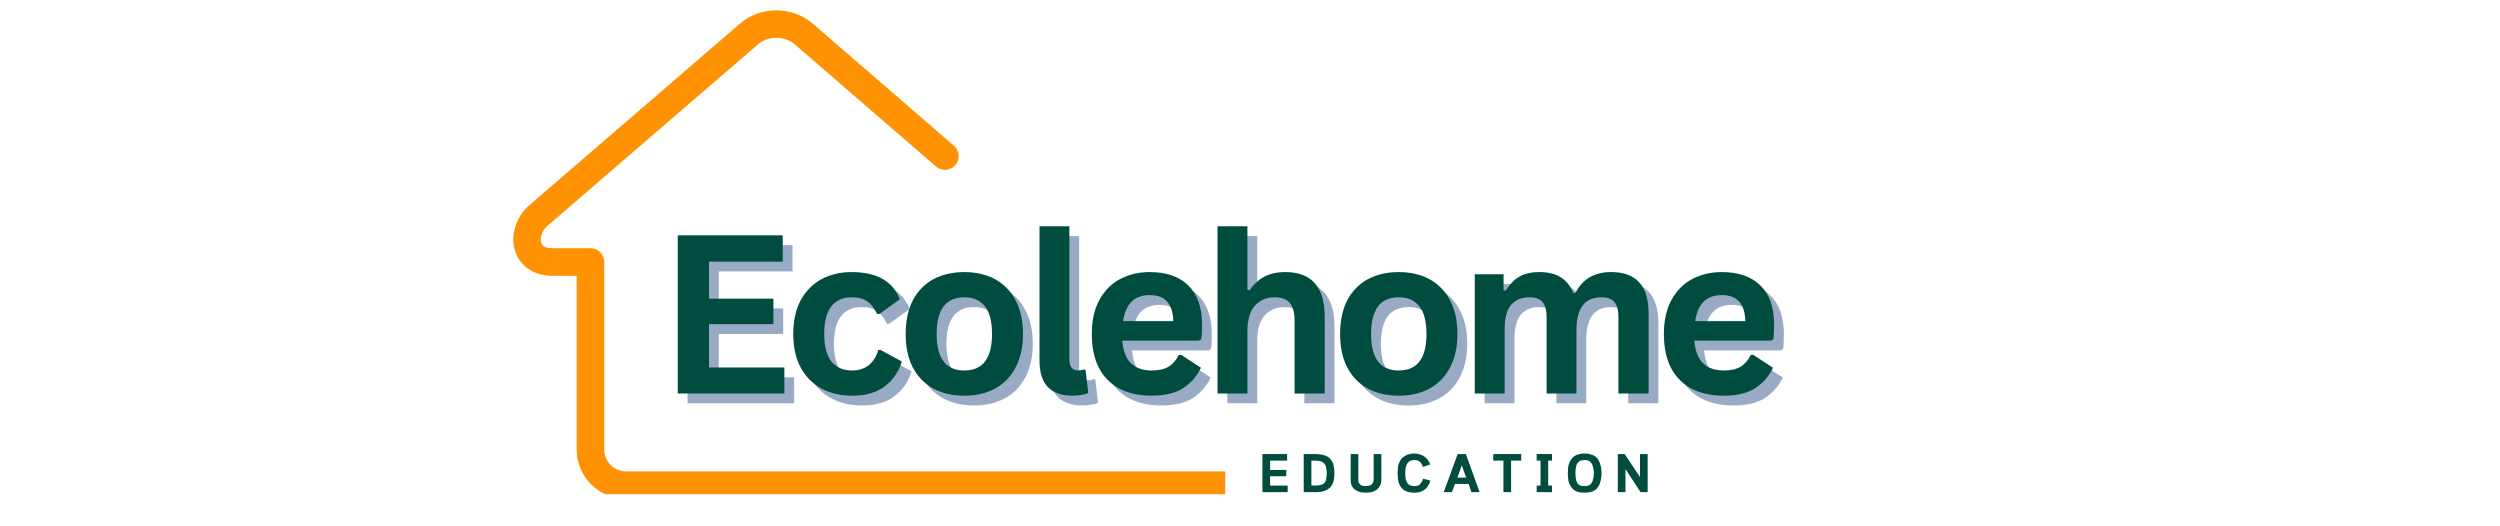 <svg xmlns="http://www.w3.org/2000/svg" xmlns:xlink="http://www.w3.org/1999/xlink" width="190" zoomAndPan="magnify" viewBox="0 0 142.5 30" height="40" preserveAspectRatio="xMidYMid meet" version="1.0"><defs><g/><clipPath id="e9c8c64685"><path d="M 29.191 0.59 L 69.836 0.59 L 69.836 28.168 L 29.191 28.168 Z M 29.191 0.59 " clip-rule="nonzero"/></clipPath></defs><g clip-path="url(#e9c8c64685)"><path fill="#ff9202" d="M 116.203 26.871 C 116.637 26.871 116.984 27.223 116.984 27.656 C 116.984 28.09 116.637 28.441 116.203 28.441 L 35.688 28.441 C 34.914 28.441 34.207 28.125 33.699 27.613 C 33.188 27.105 32.871 26.398 32.871 25.625 L 32.871 15.719 L 31.477 15.719 C 30.93 15.719 30.48 15.574 30.129 15.34 C 29.742 15.074 29.484 14.703 29.355 14.285 C 29.234 13.891 29.23 13.461 29.34 13.043 C 29.465 12.543 29.754 12.055 30.191 11.68 L 42.195 1.332 C 42.77 0.836 43.516 0.59 44.254 0.59 C 44.988 0.59 45.734 0.836 46.309 1.332 L 54.375 8.309 C 54.703 8.59 54.738 9.086 54.457 9.41 C 54.172 9.738 53.68 9.773 53.352 9.492 L 45.285 2.516 C 45.012 2.277 44.637 2.156 44.254 2.156 C 43.871 2.156 43.496 2.277 43.219 2.516 L 31.215 12.863 C 31.023 13.023 30.902 13.227 30.852 13.43 C 30.816 13.57 30.812 13.707 30.848 13.824 L 30.848 13.828 C 30.875 13.91 30.926 13.988 31.004 14.039 C 31.109 14.109 31.262 14.148 31.477 14.148 L 33.656 14.148 C 34.09 14.148 34.441 14.5 34.441 14.934 L 34.441 25.625 C 34.441 25.965 34.582 26.277 34.809 26.504 C 35.035 26.73 35.348 26.871 35.688 26.871 Z M 116.203 26.871 " fill-opacity="1" fill-rule="nonzero"/></g><g fill="#002f6d" fill-opacity="0.4"><g transform="translate(38.017, 22.988)"><g><path d="M 2.953 -3.953 L 2.953 -1.484 L 7.25 -1.484 L 7.25 0 L 1.172 0 L 1.172 -9.016 L 7.156 -9.016 L 7.156 -7.516 L 2.953 -7.516 L 2.953 -5.406 L 6.625 -5.406 L 6.625 -3.953 Z M 2.953 -3.953 "/></g></g></g><g fill="#002f6d" fill-opacity="0.4"><g transform="translate(45.163, 22.988)"><g><path d="M 3.969 0.125 C 3.312 0.125 2.727 -0.008 2.219 -0.281 C 1.719 -0.551 1.32 -0.953 1.031 -1.484 C 0.75 -2.016 0.609 -2.648 0.609 -3.391 C 0.609 -4.141 0.75 -4.781 1.031 -5.312 C 1.32 -5.844 1.719 -6.242 2.219 -6.516 C 2.719 -6.785 3.289 -6.922 3.938 -6.922 C 5.363 -6.922 6.281 -6.406 6.688 -5.375 L 5.516 -4.531 L 5.391 -4.531 C 5.242 -4.852 5.055 -5.094 4.828 -5.25 C 4.609 -5.406 4.312 -5.484 3.938 -5.484 C 3.438 -5.484 3.051 -5.312 2.781 -4.969 C 2.508 -4.625 2.375 -4.098 2.375 -3.391 C 2.375 -2.691 2.508 -2.172 2.781 -1.828 C 3.062 -1.484 3.457 -1.312 3.969 -1.312 C 4.332 -1.312 4.645 -1.41 4.906 -1.609 C 5.164 -1.816 5.348 -2.109 5.453 -2.484 L 5.578 -2.484 L 6.797 -1.828 C 6.629 -1.254 6.312 -0.785 5.844 -0.422 C 5.375 -0.055 4.75 0.125 3.969 0.125 Z M 3.969 0.125 "/></g></g></g><g fill="#002f6d" fill-opacity="0.4"><g transform="translate(51.571, 22.988)"><g><path d="M 3.953 0.125 C 3.285 0.125 2.695 -0.008 2.188 -0.281 C 1.688 -0.551 1.297 -0.953 1.016 -1.484 C 0.742 -2.016 0.609 -2.648 0.609 -3.391 C 0.609 -4.141 0.742 -4.781 1.016 -5.312 C 1.297 -5.844 1.688 -6.242 2.188 -6.516 C 2.695 -6.785 3.285 -6.922 3.953 -6.922 C 4.617 -6.922 5.203 -6.785 5.703 -6.516 C 6.203 -6.242 6.594 -5.844 6.875 -5.312 C 7.156 -4.781 7.297 -4.141 7.297 -3.391 C 7.297 -2.648 7.156 -2.016 6.875 -1.484 C 6.594 -0.953 6.203 -0.551 5.703 -0.281 C 5.203 -0.008 4.617 0.125 3.953 0.125 Z M 3.953 -1.312 C 5.004 -1.312 5.531 -2.004 5.531 -3.391 C 5.531 -4.109 5.395 -4.633 5.125 -4.969 C 4.852 -5.312 4.461 -5.484 3.953 -5.484 C 2.898 -5.484 2.375 -4.785 2.375 -3.391 C 2.375 -2.004 2.898 -1.312 3.953 -1.312 Z M 3.953 -1.312 "/></g></g></g><g fill="#002f6d" fill-opacity="0.4"><g transform="translate(58.872, 22.988)"><g><path d="M 2.828 0.125 C 2.211 0.125 1.742 -0.035 1.422 -0.359 C 1.098 -0.691 0.938 -1.195 0.938 -1.875 L 0.938 -9.531 L 2.641 -9.531 L 2.641 -1.938 C 2.641 -1.52 2.812 -1.312 3.156 -1.312 C 3.258 -1.312 3.367 -1.332 3.484 -1.375 L 3.562 -1.344 L 3.719 -0.031 C 3.625 0.02 3.5 0.055 3.344 0.078 C 3.188 0.109 3.016 0.125 2.828 0.125 Z M 2.828 0.125 "/></g></g></g><g fill="#002f6d" fill-opacity="0.4"><g transform="translate(62.183, 22.988)"><g><path d="M 6.719 -3.016 L 2.344 -3.016 C 2.395 -2.422 2.562 -1.988 2.844 -1.719 C 3.133 -1.445 3.531 -1.312 4.031 -1.312 C 4.426 -1.312 4.742 -1.383 4.984 -1.531 C 5.223 -1.676 5.414 -1.898 5.562 -2.203 L 5.703 -2.203 L 6.828 -1.469 C 6.609 -1 6.273 -0.613 5.828 -0.312 C 5.379 -0.02 4.781 0.125 4.031 0.125 C 3.332 0.125 2.723 -0.004 2.203 -0.266 C 1.691 -0.535 1.297 -0.93 1.016 -1.453 C 0.742 -1.984 0.609 -2.629 0.609 -3.391 C 0.609 -4.172 0.754 -4.82 1.047 -5.344 C 1.336 -5.875 1.734 -6.27 2.234 -6.531 C 2.734 -6.789 3.289 -6.922 3.906 -6.922 C 4.863 -6.922 5.598 -6.664 6.109 -6.156 C 6.629 -5.656 6.891 -4.91 6.891 -3.922 C 6.891 -3.566 6.875 -3.289 6.844 -3.094 Z M 5.25 -4.125 C 5.238 -4.633 5.117 -5.008 4.891 -5.25 C 4.672 -5.488 4.344 -5.609 3.906 -5.609 C 3.039 -5.609 2.535 -5.113 2.391 -4.125 Z M 5.25 -4.125 "/></g></g></g><g fill="#002f6d" fill-opacity="0.4"><g transform="translate(68.973, 22.988)"><g><path d="M 0.984 0 L 0.984 -9.531 L 2.688 -9.531 L 2.688 -5.906 L 2.812 -5.891 C 3.039 -6.223 3.316 -6.477 3.641 -6.656 C 3.973 -6.832 4.375 -6.922 4.844 -6.922 C 6.344 -6.922 7.094 -6.07 7.094 -4.375 L 7.094 0 L 5.375 0 L 5.375 -4.156 C 5.375 -4.625 5.281 -4.961 5.094 -5.172 C 4.914 -5.379 4.629 -5.484 4.234 -5.484 C 3.766 -5.484 3.391 -5.32 3.109 -5 C 2.828 -4.688 2.688 -4.191 2.688 -3.516 L 2.688 0 Z M 0.984 0 "/></g></g></g><g fill="#002f6d" fill-opacity="0.4"><g transform="translate(76.335, 22.988)"><g><path d="M 3.953 0.125 C 3.285 0.125 2.695 -0.008 2.188 -0.281 C 1.688 -0.551 1.297 -0.953 1.016 -1.484 C 0.742 -2.016 0.609 -2.648 0.609 -3.391 C 0.609 -4.141 0.742 -4.781 1.016 -5.312 C 1.297 -5.844 1.688 -6.242 2.188 -6.516 C 2.695 -6.785 3.285 -6.922 3.953 -6.922 C 4.617 -6.922 5.203 -6.785 5.703 -6.516 C 6.203 -6.242 6.594 -5.844 6.875 -5.312 C 7.156 -4.781 7.297 -4.141 7.297 -3.391 C 7.297 -2.648 7.156 -2.016 6.875 -1.484 C 6.594 -0.953 6.203 -0.551 5.703 -0.281 C 5.203 -0.008 4.617 0.125 3.953 0.125 Z M 3.953 -1.312 C 5.004 -1.312 5.531 -2.004 5.531 -3.391 C 5.531 -4.109 5.395 -4.633 5.125 -4.969 C 4.852 -5.312 4.461 -5.484 3.953 -5.484 C 2.898 -5.484 2.375 -4.785 2.375 -3.391 C 2.375 -2.004 2.898 -1.312 3.953 -1.312 Z M 3.953 -1.312 "/></g></g></g><g fill="#002f6d" fill-opacity="0.4"><g transform="translate(83.636, 22.988)"><g><path d="M 0.984 0 L 0.984 -6.797 L 2.625 -6.797 L 2.625 -5.891 L 2.75 -5.859 C 2.969 -6.223 3.223 -6.488 3.516 -6.656 C 3.816 -6.832 4.203 -6.922 4.672 -6.922 C 5.18 -6.922 5.594 -6.816 5.906 -6.609 C 6.219 -6.41 6.445 -6.117 6.594 -5.734 L 6.719 -5.734 C 6.938 -6.141 7.207 -6.438 7.531 -6.625 C 7.863 -6.82 8.273 -6.922 8.766 -6.922 C 10.18 -6.922 10.891 -6.141 10.891 -4.578 L 10.891 0 L 9.172 0 L 9.172 -4.359 C 9.172 -4.754 9.094 -5.039 8.938 -5.219 C 8.781 -5.395 8.531 -5.484 8.188 -5.484 C 7.25 -5.484 6.781 -4.859 6.781 -3.609 L 6.781 0 L 5.078 0 L 5.078 -4.359 C 5.078 -4.754 5 -5.039 4.844 -5.219 C 4.688 -5.395 4.438 -5.484 4.094 -5.484 C 3.645 -5.484 3.297 -5.336 3.047 -5.047 C 2.805 -4.754 2.688 -4.285 2.688 -3.641 L 2.688 0 Z M 0.984 0 "/></g></g></g><g fill="#002f6d" fill-opacity="0.4"><g transform="translate(94.791, 22.988)"><g><path d="M 6.719 -3.016 L 2.344 -3.016 C 2.395 -2.422 2.562 -1.988 2.844 -1.719 C 3.133 -1.445 3.531 -1.312 4.031 -1.312 C 4.426 -1.312 4.742 -1.383 4.984 -1.531 C 5.223 -1.676 5.414 -1.898 5.562 -2.203 L 5.703 -2.203 L 6.828 -1.469 C 6.609 -1 6.273 -0.613 5.828 -0.312 C 5.379 -0.02 4.781 0.125 4.031 0.125 C 3.332 0.125 2.723 -0.004 2.203 -0.266 C 1.691 -0.535 1.297 -0.93 1.016 -1.453 C 0.742 -1.984 0.609 -2.629 0.609 -3.391 C 0.609 -4.172 0.754 -4.82 1.047 -5.344 C 1.336 -5.875 1.734 -6.27 2.234 -6.531 C 2.734 -6.789 3.289 -6.922 3.906 -6.922 C 4.863 -6.922 5.598 -6.664 6.109 -6.156 C 6.629 -5.656 6.891 -4.91 6.891 -3.922 C 6.891 -3.566 6.875 -3.289 6.844 -3.094 Z M 5.25 -4.125 C 5.238 -4.633 5.117 -5.008 4.891 -5.25 C 4.672 -5.488 4.344 -5.609 3.906 -5.609 C 3.039 -5.609 2.535 -5.113 2.391 -4.125 Z M 5.25 -4.125 "/></g></g></g><g fill="#004d40" fill-opacity="1"><g transform="translate(37.459, 22.43)"><g><path d="M 2.953 -3.953 L 2.953 -1.484 L 7.25 -1.484 L 7.25 0 L 1.172 0 L 1.172 -9.016 L 7.156 -9.016 L 7.156 -7.516 L 2.953 -7.516 L 2.953 -5.406 L 6.625 -5.406 L 6.625 -3.953 Z M 2.953 -3.953 "/></g></g></g><g fill="#004d40" fill-opacity="1"><g transform="translate(44.606, 22.43)"><g><path d="M 3.969 0.125 C 3.312 0.125 2.727 -0.008 2.219 -0.281 C 1.719 -0.551 1.32 -0.953 1.031 -1.484 C 0.75 -2.016 0.609 -2.648 0.609 -3.391 C 0.609 -4.141 0.75 -4.781 1.031 -5.312 C 1.32 -5.844 1.719 -6.242 2.219 -6.516 C 2.719 -6.785 3.289 -6.922 3.938 -6.922 C 5.363 -6.922 6.281 -6.406 6.688 -5.375 L 5.516 -4.531 L 5.391 -4.531 C 5.242 -4.852 5.055 -5.094 4.828 -5.25 C 4.609 -5.406 4.312 -5.484 3.938 -5.484 C 3.438 -5.484 3.051 -5.312 2.781 -4.969 C 2.508 -4.625 2.375 -4.098 2.375 -3.391 C 2.375 -2.691 2.508 -2.172 2.781 -1.828 C 3.062 -1.484 3.457 -1.312 3.969 -1.312 C 4.332 -1.312 4.645 -1.41 4.906 -1.609 C 5.164 -1.816 5.348 -2.109 5.453 -2.484 L 5.578 -2.484 L 6.797 -1.828 C 6.629 -1.254 6.312 -0.785 5.844 -0.422 C 5.375 -0.055 4.75 0.125 3.969 0.125 Z M 3.969 0.125 "/></g></g></g><g fill="#004d40" fill-opacity="1"><g transform="translate(51.014, 22.43)"><g><path d="M 3.953 0.125 C 3.285 0.125 2.695 -0.008 2.188 -0.281 C 1.688 -0.551 1.297 -0.953 1.016 -1.484 C 0.742 -2.016 0.609 -2.648 0.609 -3.391 C 0.609 -4.141 0.742 -4.781 1.016 -5.312 C 1.297 -5.844 1.688 -6.242 2.188 -6.516 C 2.695 -6.785 3.285 -6.922 3.953 -6.922 C 4.617 -6.922 5.203 -6.785 5.703 -6.516 C 6.203 -6.242 6.594 -5.844 6.875 -5.312 C 7.156 -4.781 7.297 -4.141 7.297 -3.391 C 7.297 -2.648 7.156 -2.016 6.875 -1.484 C 6.594 -0.953 6.203 -0.551 5.703 -0.281 C 5.203 -0.008 4.617 0.125 3.953 0.125 Z M 3.953 -1.312 C 5.004 -1.312 5.531 -2.004 5.531 -3.391 C 5.531 -4.109 5.395 -4.633 5.125 -4.969 C 4.852 -5.312 4.461 -5.484 3.953 -5.484 C 2.898 -5.484 2.375 -4.785 2.375 -3.391 C 2.375 -2.004 2.898 -1.312 3.953 -1.312 Z M 3.953 -1.312 "/></g></g></g><g fill="#004d40" fill-opacity="1"><g transform="translate(58.314, 22.43)"><g><path d="M 2.828 0.125 C 2.211 0.125 1.742 -0.035 1.422 -0.359 C 1.098 -0.691 0.938 -1.195 0.938 -1.875 L 0.938 -9.531 L 2.641 -9.531 L 2.641 -1.938 C 2.641 -1.52 2.812 -1.312 3.156 -1.312 C 3.258 -1.312 3.367 -1.332 3.484 -1.375 L 3.562 -1.344 L 3.719 -0.031 C 3.625 0.02 3.5 0.055 3.344 0.078 C 3.188 0.109 3.016 0.125 2.828 0.125 Z M 2.828 0.125 "/></g></g></g><g fill="#004d40" fill-opacity="1"><g transform="translate(61.625, 22.43)"><g><path d="M 6.719 -3.016 L 2.344 -3.016 C 2.395 -2.422 2.562 -1.988 2.844 -1.719 C 3.133 -1.445 3.531 -1.312 4.031 -1.312 C 4.426 -1.312 4.742 -1.383 4.984 -1.531 C 5.223 -1.676 5.414 -1.898 5.562 -2.203 L 5.703 -2.203 L 6.828 -1.469 C 6.609 -1 6.273 -0.613 5.828 -0.312 C 5.379 -0.02 4.781 0.125 4.031 0.125 C 3.332 0.125 2.723 -0.004 2.203 -0.266 C 1.691 -0.535 1.297 -0.93 1.016 -1.453 C 0.742 -1.984 0.609 -2.629 0.609 -3.391 C 0.609 -4.172 0.754 -4.82 1.047 -5.344 C 1.336 -5.875 1.734 -6.27 2.234 -6.531 C 2.734 -6.789 3.289 -6.922 3.906 -6.922 C 4.863 -6.922 5.598 -6.664 6.109 -6.156 C 6.629 -5.656 6.891 -4.91 6.891 -3.922 C 6.891 -3.566 6.875 -3.289 6.844 -3.094 Z M 5.25 -4.125 C 5.238 -4.633 5.117 -5.008 4.891 -5.25 C 4.672 -5.488 4.344 -5.609 3.906 -5.609 C 3.039 -5.609 2.535 -5.113 2.391 -4.125 Z M 5.25 -4.125 "/></g></g></g><g fill="#004d40" fill-opacity="1"><g transform="translate(68.415, 22.43)"><g><path d="M 0.984 0 L 0.984 -9.531 L 2.688 -9.531 L 2.688 -5.906 L 2.812 -5.891 C 3.039 -6.223 3.316 -6.477 3.641 -6.656 C 3.973 -6.832 4.375 -6.922 4.844 -6.922 C 6.344 -6.922 7.094 -6.07 7.094 -4.375 L 7.094 0 L 5.375 0 L 5.375 -4.156 C 5.375 -4.625 5.281 -4.961 5.094 -5.172 C 4.914 -5.379 4.629 -5.484 4.234 -5.484 C 3.766 -5.484 3.391 -5.32 3.109 -5 C 2.828 -4.688 2.688 -4.191 2.688 -3.516 L 2.688 0 Z M 0.984 0 "/></g></g></g><g fill="#004d40" fill-opacity="1"><g transform="translate(75.777, 22.43)"><g><path d="M 3.953 0.125 C 3.285 0.125 2.695 -0.008 2.188 -0.281 C 1.688 -0.551 1.297 -0.953 1.016 -1.484 C 0.742 -2.016 0.609 -2.648 0.609 -3.391 C 0.609 -4.141 0.742 -4.781 1.016 -5.312 C 1.297 -5.844 1.688 -6.242 2.188 -6.516 C 2.695 -6.785 3.285 -6.922 3.953 -6.922 C 4.617 -6.922 5.203 -6.785 5.703 -6.516 C 6.203 -6.242 6.594 -5.844 6.875 -5.312 C 7.156 -4.781 7.297 -4.141 7.297 -3.391 C 7.297 -2.648 7.156 -2.016 6.875 -1.484 C 6.594 -0.953 6.203 -0.551 5.703 -0.281 C 5.203 -0.008 4.617 0.125 3.953 0.125 Z M 3.953 -1.312 C 5.004 -1.312 5.531 -2.004 5.531 -3.391 C 5.531 -4.109 5.395 -4.633 5.125 -4.969 C 4.852 -5.312 4.461 -5.484 3.953 -5.484 C 2.898 -5.484 2.375 -4.785 2.375 -3.391 C 2.375 -2.004 2.898 -1.312 3.953 -1.312 Z M 3.953 -1.312 "/></g></g></g><g fill="#004d40" fill-opacity="1"><g transform="translate(83.078, 22.43)"><g><path d="M 0.984 0 L 0.984 -6.797 L 2.625 -6.797 L 2.625 -5.891 L 2.75 -5.859 C 2.969 -6.223 3.223 -6.488 3.516 -6.656 C 3.816 -6.832 4.203 -6.922 4.672 -6.922 C 5.18 -6.922 5.594 -6.816 5.906 -6.609 C 6.219 -6.41 6.445 -6.117 6.594 -5.734 L 6.719 -5.734 C 6.938 -6.141 7.207 -6.438 7.531 -6.625 C 7.863 -6.82 8.273 -6.922 8.766 -6.922 C 10.18 -6.922 10.891 -6.141 10.891 -4.578 L 10.891 0 L 9.172 0 L 9.172 -4.359 C 9.172 -4.754 9.094 -5.039 8.938 -5.219 C 8.781 -5.395 8.531 -5.484 8.188 -5.484 C 7.25 -5.484 6.781 -4.859 6.781 -3.609 L 6.781 0 L 5.078 0 L 5.078 -4.359 C 5.078 -4.754 5 -5.039 4.844 -5.219 C 4.688 -5.395 4.438 -5.484 4.094 -5.484 C 3.645 -5.484 3.297 -5.336 3.047 -5.047 C 2.805 -4.754 2.688 -4.285 2.688 -3.641 L 2.688 0 Z M 0.984 0 "/></g></g></g><g fill="#004d40" fill-opacity="1"><g transform="translate(94.233, 22.43)"><g><path d="M 6.719 -3.016 L 2.344 -3.016 C 2.395 -2.422 2.562 -1.988 2.844 -1.719 C 3.133 -1.445 3.531 -1.312 4.031 -1.312 C 4.426 -1.312 4.742 -1.383 4.984 -1.531 C 5.223 -1.676 5.414 -1.898 5.562 -2.203 L 5.703 -2.203 L 6.828 -1.469 C 6.609 -1 6.273 -0.613 5.828 -0.312 C 5.379 -0.02 4.781 0.125 4.031 0.125 C 3.332 0.125 2.723 -0.004 2.203 -0.266 C 1.691 -0.535 1.297 -0.93 1.016 -1.453 C 0.742 -1.984 0.609 -2.629 0.609 -3.391 C 0.609 -4.172 0.754 -4.82 1.047 -5.344 C 1.336 -5.875 1.734 -6.27 2.234 -6.531 C 2.734 -6.789 3.289 -6.922 3.906 -6.922 C 4.863 -6.922 5.598 -6.664 6.109 -6.156 C 6.629 -5.656 6.891 -4.91 6.891 -3.922 C 6.891 -3.566 6.875 -3.289 6.844 -3.094 Z M 5.25 -4.125 C 5.238 -4.633 5.117 -5.008 4.891 -5.25 C 4.672 -5.488 4.344 -5.609 3.906 -5.609 C 3.039 -5.609 2.535 -5.113 2.391 -4.125 Z M 5.25 -4.125 "/></g></g></g><g fill="#004d40" fill-opacity="1"><g transform="translate(71.771, 28.052)"><g><path d="M 0.625 -0.906 L 0.625 -0.375 L 1.625 -0.375 L 1.625 0 L 0.188 0 L 0.188 -2.172 L 1.594 -2.172 L 1.594 -1.797 L 0.625 -1.797 L 0.625 -1.266 L 1.547 -1.266 L 1.547 -0.906 Z M 0.625 -0.906 "/></g></g></g><g fill="#004d40" fill-opacity="1"><g transform="translate(74.124, 28.052)"><g><path d="M 0.188 0 L 0.188 -2.172 L 0.812 -2.172 C 1.051 -2.172 1.242 -2.145 1.391 -2.094 C 1.535 -2.039 1.645 -1.969 1.719 -1.875 C 1.801 -1.781 1.859 -1.664 1.891 -1.531 C 1.922 -1.395 1.938 -1.238 1.938 -1.062 C 1.938 -0.906 1.922 -0.758 1.891 -0.625 C 1.859 -0.5 1.801 -0.391 1.719 -0.297 C 1.633 -0.203 1.523 -0.129 1.391 -0.078 C 1.254 -0.023 1.078 0 0.859 0 Z M 0.625 -1.797 L 0.625 -0.375 L 0.859 -0.375 C 1.004 -0.375 1.117 -0.391 1.203 -0.422 C 1.285 -0.453 1.348 -0.492 1.391 -0.547 C 1.43 -0.609 1.457 -0.68 1.469 -0.766 C 1.488 -0.859 1.5 -0.957 1.5 -1.062 C 1.5 -1.188 1.488 -1.289 1.469 -1.375 C 1.457 -1.469 1.426 -1.547 1.375 -1.609 C 1.332 -1.672 1.266 -1.719 1.172 -1.75 C 1.086 -1.781 0.969 -1.797 0.812 -1.797 Z M 0.625 -1.797 "/></g></g></g><g fill="#004d40" fill-opacity="1"><g transform="translate(76.8, 28.052)"><g><path d="M 1.938 -0.703 C 1.938 -0.566 1.91 -0.453 1.859 -0.359 C 1.805 -0.266 1.738 -0.188 1.656 -0.125 C 1.57 -0.07 1.477 -0.031 1.375 0 C 1.27 0.02 1.164 0.031 1.062 0.031 C 0.945 0.031 0.836 0.02 0.734 0 C 0.629 -0.031 0.535 -0.07 0.453 -0.125 C 0.367 -0.188 0.301 -0.266 0.25 -0.359 C 0.207 -0.453 0.188 -0.566 0.188 -0.703 L 0.188 -2.172 L 0.625 -2.172 L 0.625 -0.703 C 0.625 -0.629 0.633 -0.57 0.656 -0.531 C 0.676 -0.488 0.707 -0.453 0.75 -0.422 C 0.789 -0.391 0.836 -0.367 0.891 -0.359 C 0.941 -0.348 1 -0.344 1.062 -0.344 C 1.113 -0.344 1.164 -0.348 1.219 -0.359 C 1.27 -0.367 1.316 -0.391 1.359 -0.422 C 1.398 -0.453 1.43 -0.488 1.453 -0.531 C 1.484 -0.57 1.5 -0.629 1.5 -0.703 L 1.5 -2.172 L 1.938 -2.172 Z M 1.938 -0.703 "/></g></g></g><g fill="#004d40" fill-opacity="1"><g transform="translate(79.522, 28.052)"><g><path d="M 2.016 -0.656 C 1.973 -0.531 1.922 -0.422 1.859 -0.328 C 1.805 -0.242 1.738 -0.176 1.656 -0.125 C 1.57 -0.07 1.484 -0.031 1.391 0 C 1.297 0.02 1.195 0.031 1.094 0.031 C 0.957 0.031 0.832 0.016 0.719 -0.016 C 0.602 -0.055 0.5 -0.117 0.406 -0.203 C 0.32 -0.285 0.254 -0.398 0.203 -0.547 C 0.16 -0.691 0.141 -0.867 0.141 -1.078 C 0.141 -1.285 0.16 -1.461 0.203 -1.609 C 0.254 -1.754 0.32 -1.867 0.406 -1.953 C 0.5 -2.035 0.602 -2.098 0.719 -2.141 C 0.832 -2.18 0.957 -2.203 1.094 -2.203 C 1.195 -2.203 1.297 -2.188 1.391 -2.156 C 1.484 -2.133 1.566 -2.098 1.641 -2.047 C 1.711 -2.004 1.781 -1.941 1.844 -1.859 C 1.906 -1.785 1.957 -1.691 2 -1.578 L 1.578 -1.438 C 1.555 -1.508 1.531 -1.57 1.5 -1.625 C 1.469 -1.676 1.43 -1.719 1.391 -1.75 C 1.348 -1.781 1.301 -1.801 1.25 -1.812 C 1.195 -1.82 1.145 -1.828 1.094 -1.828 C 1.02 -1.828 0.953 -1.816 0.891 -1.797 C 0.828 -1.773 0.77 -1.734 0.719 -1.672 C 0.676 -1.617 0.641 -1.539 0.609 -1.438 C 0.586 -1.344 0.578 -1.223 0.578 -1.078 C 0.578 -0.93 0.586 -0.812 0.609 -0.719 C 0.641 -0.625 0.676 -0.547 0.719 -0.484 C 0.77 -0.43 0.828 -0.395 0.891 -0.375 C 0.953 -0.352 1.02 -0.344 1.094 -0.344 C 1.145 -0.344 1.195 -0.348 1.25 -0.359 C 1.301 -0.367 1.348 -0.391 1.391 -0.422 C 1.43 -0.461 1.469 -0.508 1.5 -0.562 C 1.539 -0.613 1.57 -0.68 1.594 -0.766 Z M 2.016 -0.656 "/></g></g></g><g fill="#004d40" fill-opacity="1"><g transform="translate(82.244, 28.052)"><g><path d="M 1.469 -0.469 L 0.688 -0.469 L 0.516 0 L 0.047 0 L 0.844 -2.172 L 1.312 -2.172 L 2.094 0 L 1.625 0 Z M 0.828 -0.828 L 1.328 -0.828 L 1.078 -1.531 Z M 0.828 -0.828 "/></g></g></g><g fill="#004d40" fill-opacity="1"><g transform="translate(85.007, 28.052)"><g><path d="M 1.125 -1.797 L 1.125 0 L 0.688 0 L 0.688 -1.797 L 0.109 -1.797 L 0.109 -2.172 L 1.703 -2.172 L 1.703 -1.797 Z M 1.125 -1.797 "/></g></g></g><g fill="#004d40" fill-opacity="1"><g transform="translate(87.435, 28.052)"><g><path d="M 1.031 -1.797 L 0.812 -1.797 L 0.812 -0.375 L 1.031 -0.375 L 1.031 0 L 0.156 0 L 0.156 -0.375 L 0.375 -0.375 L 0.375 -1.797 L 0.156 -1.797 L 0.156 -2.172 L 1.031 -2.172 Z M 1.031 -1.797 "/></g></g></g><g fill="#004d40" fill-opacity="1"><g transform="translate(89.224, 28.052)"><g><path d="M 1.094 0.031 C 0.945 0.031 0.816 0.016 0.703 -0.016 C 0.586 -0.055 0.488 -0.117 0.406 -0.203 C 0.32 -0.297 0.254 -0.41 0.203 -0.547 C 0.16 -0.691 0.141 -0.867 0.141 -1.078 C 0.141 -1.297 0.16 -1.473 0.203 -1.609 C 0.254 -1.754 0.32 -1.867 0.406 -1.953 C 0.488 -2.047 0.586 -2.109 0.703 -2.141 C 0.816 -2.18 0.945 -2.203 1.094 -2.203 C 1.238 -2.203 1.367 -2.18 1.484 -2.141 C 1.609 -2.109 1.711 -2.047 1.797 -1.953 C 1.879 -1.867 1.941 -1.754 1.984 -1.609 C 2.035 -1.473 2.062 -1.297 2.062 -1.078 C 2.062 -0.867 2.035 -0.691 1.984 -0.547 C 1.941 -0.41 1.879 -0.297 1.797 -0.203 C 1.711 -0.117 1.609 -0.055 1.484 -0.016 C 1.367 0.016 1.238 0.031 1.094 0.031 Z M 1.094 -0.344 C 1.176 -0.344 1.25 -0.352 1.312 -0.375 C 1.375 -0.395 1.426 -0.43 1.469 -0.484 C 1.52 -0.547 1.555 -0.625 1.578 -0.719 C 1.609 -0.812 1.625 -0.93 1.625 -1.078 C 1.625 -1.223 1.609 -1.344 1.578 -1.438 C 1.555 -1.539 1.52 -1.617 1.469 -1.672 C 1.426 -1.734 1.375 -1.773 1.312 -1.797 C 1.25 -1.816 1.176 -1.828 1.094 -1.828 C 1.02 -1.828 0.945 -1.816 0.875 -1.797 C 0.812 -1.773 0.754 -1.734 0.703 -1.672 C 0.66 -1.617 0.629 -1.539 0.609 -1.438 C 0.586 -1.344 0.578 -1.223 0.578 -1.078 C 0.578 -0.93 0.586 -0.812 0.609 -0.719 C 0.629 -0.625 0.66 -0.547 0.703 -0.484 C 0.754 -0.43 0.812 -0.395 0.875 -0.375 C 0.945 -0.352 1.02 -0.344 1.094 -0.344 Z M 1.094 -0.344 "/></g></g></g><g fill="#004d40" fill-opacity="1"><g transform="translate(92.027, 28.052)"><g><path d="M 0.578 -2.172 L 1.453 -0.859 L 1.453 -2.172 L 1.891 -2.172 L 1.891 0 L 1.484 0 L 0.625 -1.312 L 0.625 0 L 0.188 0 L 0.188 -2.172 Z M 0.578 -2.172 "/></g></g></g></svg>
